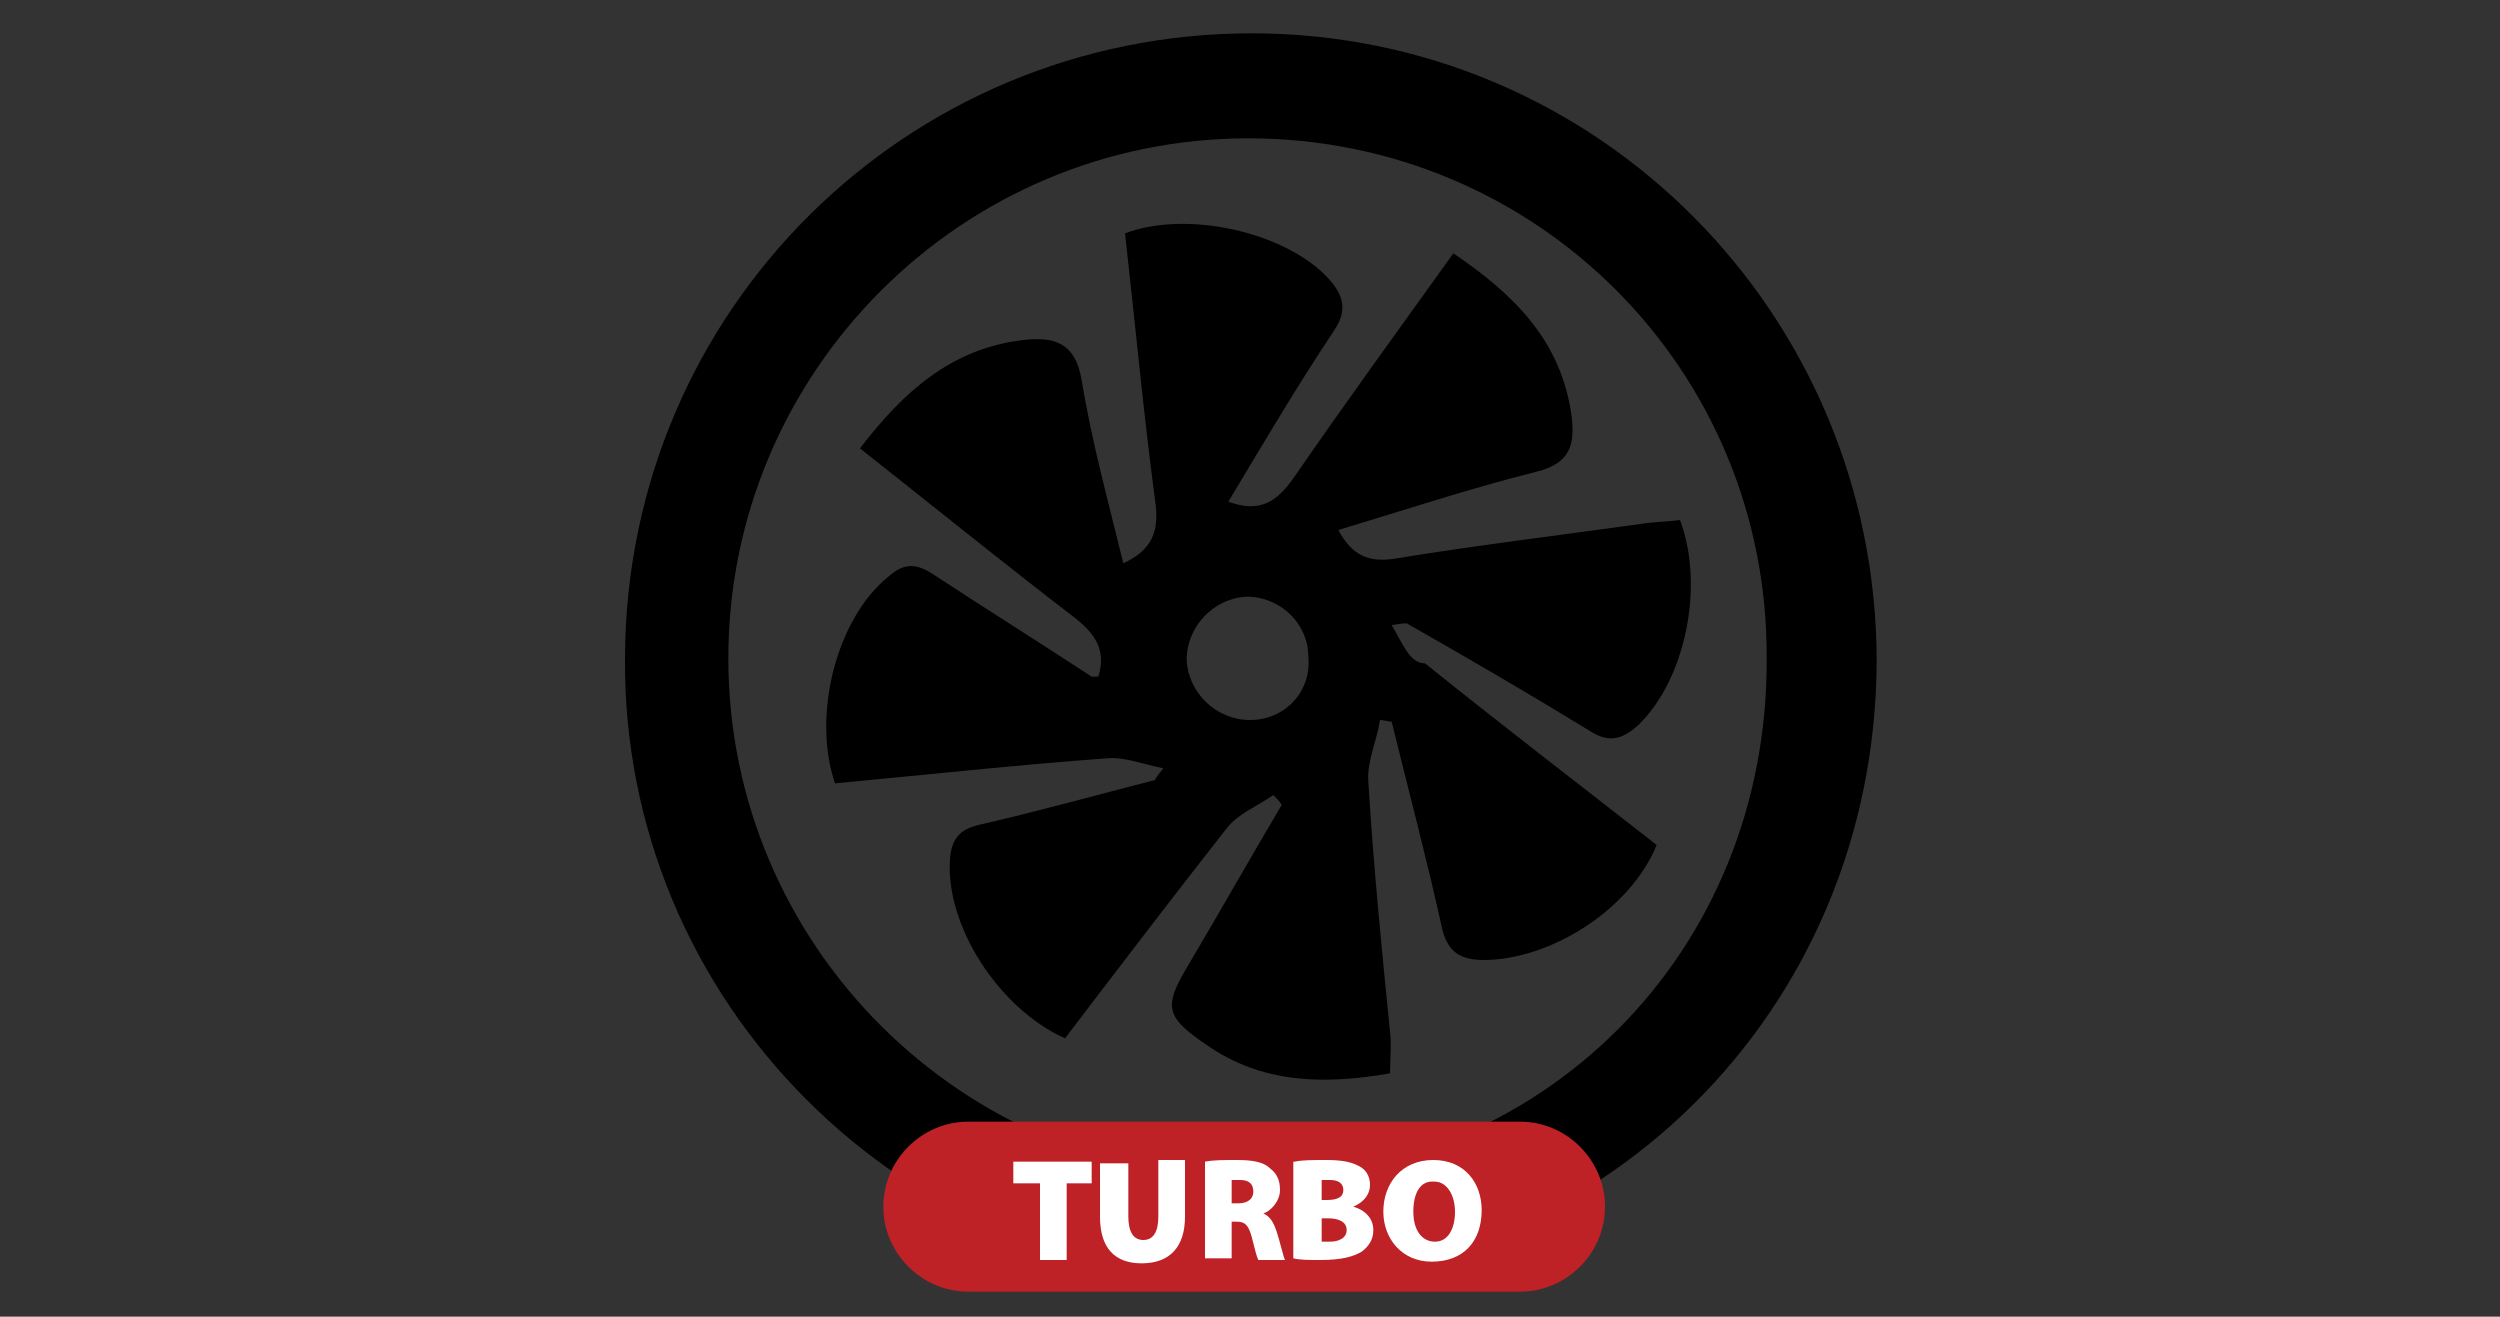 <?xml version="1.0" encoding="utf-8"?>
<!-- Generator: Adobe Illustrator 22.0.0, SVG Export Plug-In . SVG Version: 6.00 Build 0)  -->
<svg version="1.1" id="Layer_1" xmlns="http://www.w3.org/2000/svg" xmlns:xlink="http://www.w3.org/1999/xlink" x="0px" y="0px"
	 viewBox="0 0 150 79" style="enable-background:new 0 0 150 79;" xml:space="preserve">
<rect x="0" y="0" width="150" height="79" fill="#333333" stroke="none"/>
<style type="text/css">
	.st0{fill:#BE2126;}
	.st1{fill:#FFFFFF;}
</style>
<g>
	<path d="M75.1,2c-20.7,0-37.5,16.6-37.6,37.4C37.3,60.1,54.2,77,75,77c21,0,37.5-16.3,37.6-37.3C112.6,18.9,95.9,2,75.1,2z
		 M75,70.7c-17.3,0-31.3-14-31.3-31.2c0-17.2,14-31.2,31.2-31.2c17.3,0,31.2,13.9,31.1,31.2C106.1,57.1,92.6,70.7,75,70.7z"/>
	<path d="M83.5,37.5c0.7-0.1,0.8-0.1,0.9-0.1c3.7,2.1,7.3,4.2,10.9,6.4c1.2,0.8,2,0.6,3-0.3c2.8-2.7,4-8.3,2.5-12.3
		c-0.7,0.1-1.4,0.1-2.1,0.2c-5,0.7-10,1.3-14.9,2.1c-1.7,0.3-2.7-0.2-3.5-1.7c4-1.2,7.9-2.5,11.9-3.5c2-0.5,2.3-1.6,2.1-3.3
		c-0.6-4.5-3.4-7.3-7.1-9.8c-3.3,4.6-6.5,9-9.6,13.5c-1,1.4-2,2.1-3.9,1.4c2.1-3.5,4.1-6.9,6.3-10.2c0.9-1.3,0.6-2.2-0.3-3.2
		c-2.6-2.8-8.5-4.1-12.2-2.7c0.6,5.3,1.1,10.7,1.8,16c0.3,1.9-0.2,3-1.9,3.8c-0.9-3.7-1.9-7.3-2.5-11c-0.4-2.3-1.7-2.6-3.5-2.4
		c-4.3,0.5-7.2,3.1-9.8,6.5c4.3,3.4,8.5,6.8,12.8,10.1c1.3,1,2,2,1.5,3.6c-0.1,0-0.3,0-0.4,0c-3.2-2.1-6.4-4.1-9.6-6.2
		c-1.1-0.7-1.8-0.5-2.6,0.2c-3.1,2.5-4.6,8.3-3.2,12.4c5.4-0.5,10.8-1.1,16.3-1.5c1-0.1,2,0.3,3.4,0.6c-0.5,0.6-0.5,0.7-0.5,0.7
		c-3.5,0.9-7.1,1.9-10.6,2.7c-1.2,0.3-1.6,0.9-1.7,2c-0.3,4,2.9,9,6.9,10.8c3.2-4.2,6.4-8.4,9.7-12.6c0.7-0.9,1.8-1.3,2.8-2
		c0.2,0.2,0.4,0.4,0.5,0.6c-1.9,3.2-3.7,6.4-5.6,9.6c-1.5,2.5-1.4,3.1,1.1,4.8c3.3,2.3,7,2.4,11,1.7c0-0.9,0.1-1.7,0-2.5
		c-0.5-5-1-10-1.3-15c-0.1-1.2,0.5-2.4,0.7-3.7c0.2,0,0.5,0.1,0.7,0.1c1,4.1,2.1,8.2,3,12.3c0.3,1.4,1,2,2.5,2c4,0,8.8-3,10.4-6.9
		c-4.6-3.6-9.3-7.2-13.9-10.9C84.6,39.8,84.2,38.7,83.5,37.5z M75,43.2c-2,0-3.7-1.6-3.8-3.6c0-2,1.6-3.7,3.6-3.8
		c2,0,3.7,1.6,3.7,3.6C78.7,41.5,77.1,43.2,75,43.2z"/>
</g>
<path class="st0" d="M91.2,77.5H58.1c-2.8,0-5.1-2.3-5.1-5.1v0c0-2.8,2.3-5.1,5.1-5.1h33.1c2.8,0,5.1,2.3,5.1,5.1v0
	C96.3,75.2,94,77.5,91.2,77.5z"/>
<g>
	<path class="st1" d="M62.3,71h-1.5v-1.3h4.7V71h-1.5v4.6h-1.6V71z"/>
	<path class="st1" d="M67.7,69.7V73c0,0.9,0.3,1.4,0.9,1.4c0.6,0,0.9-0.5,0.9-1.4v-3.4h1.6V73c0,1.8-0.9,2.8-2.6,2.8
		c-1.6,0-2.5-0.9-2.5-2.8v-3.2H67.7z"/>
	<path class="st1" d="M72.3,69.7c0.5-0.1,1.1-0.1,1.9-0.1c0.9,0,1.6,0.1,2,0.5c0.4,0.3,0.6,0.7,0.6,1.3c0,0.7-0.6,1.3-1,1.4v0
		c0.4,0.2,0.6,0.5,0.8,1.1c0.2,0.6,0.4,1.5,0.5,1.7h-1.6c-0.1-0.2-0.2-0.6-0.4-1.4c-0.2-0.7-0.4-0.9-0.9-0.9h-0.3v2.2h-1.6V69.7z
		 M73.9,72.2h0.4c0.6,0,0.9-0.3,0.9-0.7c0-0.5-0.3-0.7-0.8-0.7c-0.3,0-0.5,0-0.5,0V72.2z"/>
	<path class="st1" d="M77.7,69.7c0.4-0.1,1.1-0.1,1.9-0.1c0.8,0,1.4,0.1,1.8,0.3c0.5,0.2,0.8,0.6,0.8,1.2c0,0.5-0.3,1-1,1.3v0
		c0.7,0.2,1.2,0.7,1.2,1.4c0,0.6-0.3,1-0.7,1.3c-0.5,0.3-1.2,0.5-2.5,0.5c-0.7,0-1.2,0-1.6-0.1V69.7z M79.3,72h0.3
		c0.7,0,1-0.2,1-0.6c0-0.4-0.3-0.6-0.8-0.6c-0.3,0-0.4,0-0.5,0V72z M79.3,74.5c0.1,0,0.3,0,0.5,0c0.5,0,1-0.2,1-0.7
		c0-0.5-0.5-0.7-1.1-0.7h-0.4V74.5z"/>
	<path class="st1" d="M88.9,72.6c0,1.9-1.1,3.1-3,3.1c-1.8,0-2.9-1.4-2.9-3c0-1.7,1.1-3.1,3-3.1C87.9,69.6,88.9,71,88.9,72.6z
		 M84.8,72.7c0,1.1,0.5,1.8,1.3,1.8s1.2-0.8,1.2-1.8c0-1-0.5-1.8-1.2-1.8C85.2,70.8,84.8,71.6,84.8,72.7z"/>
</g>
</svg>
